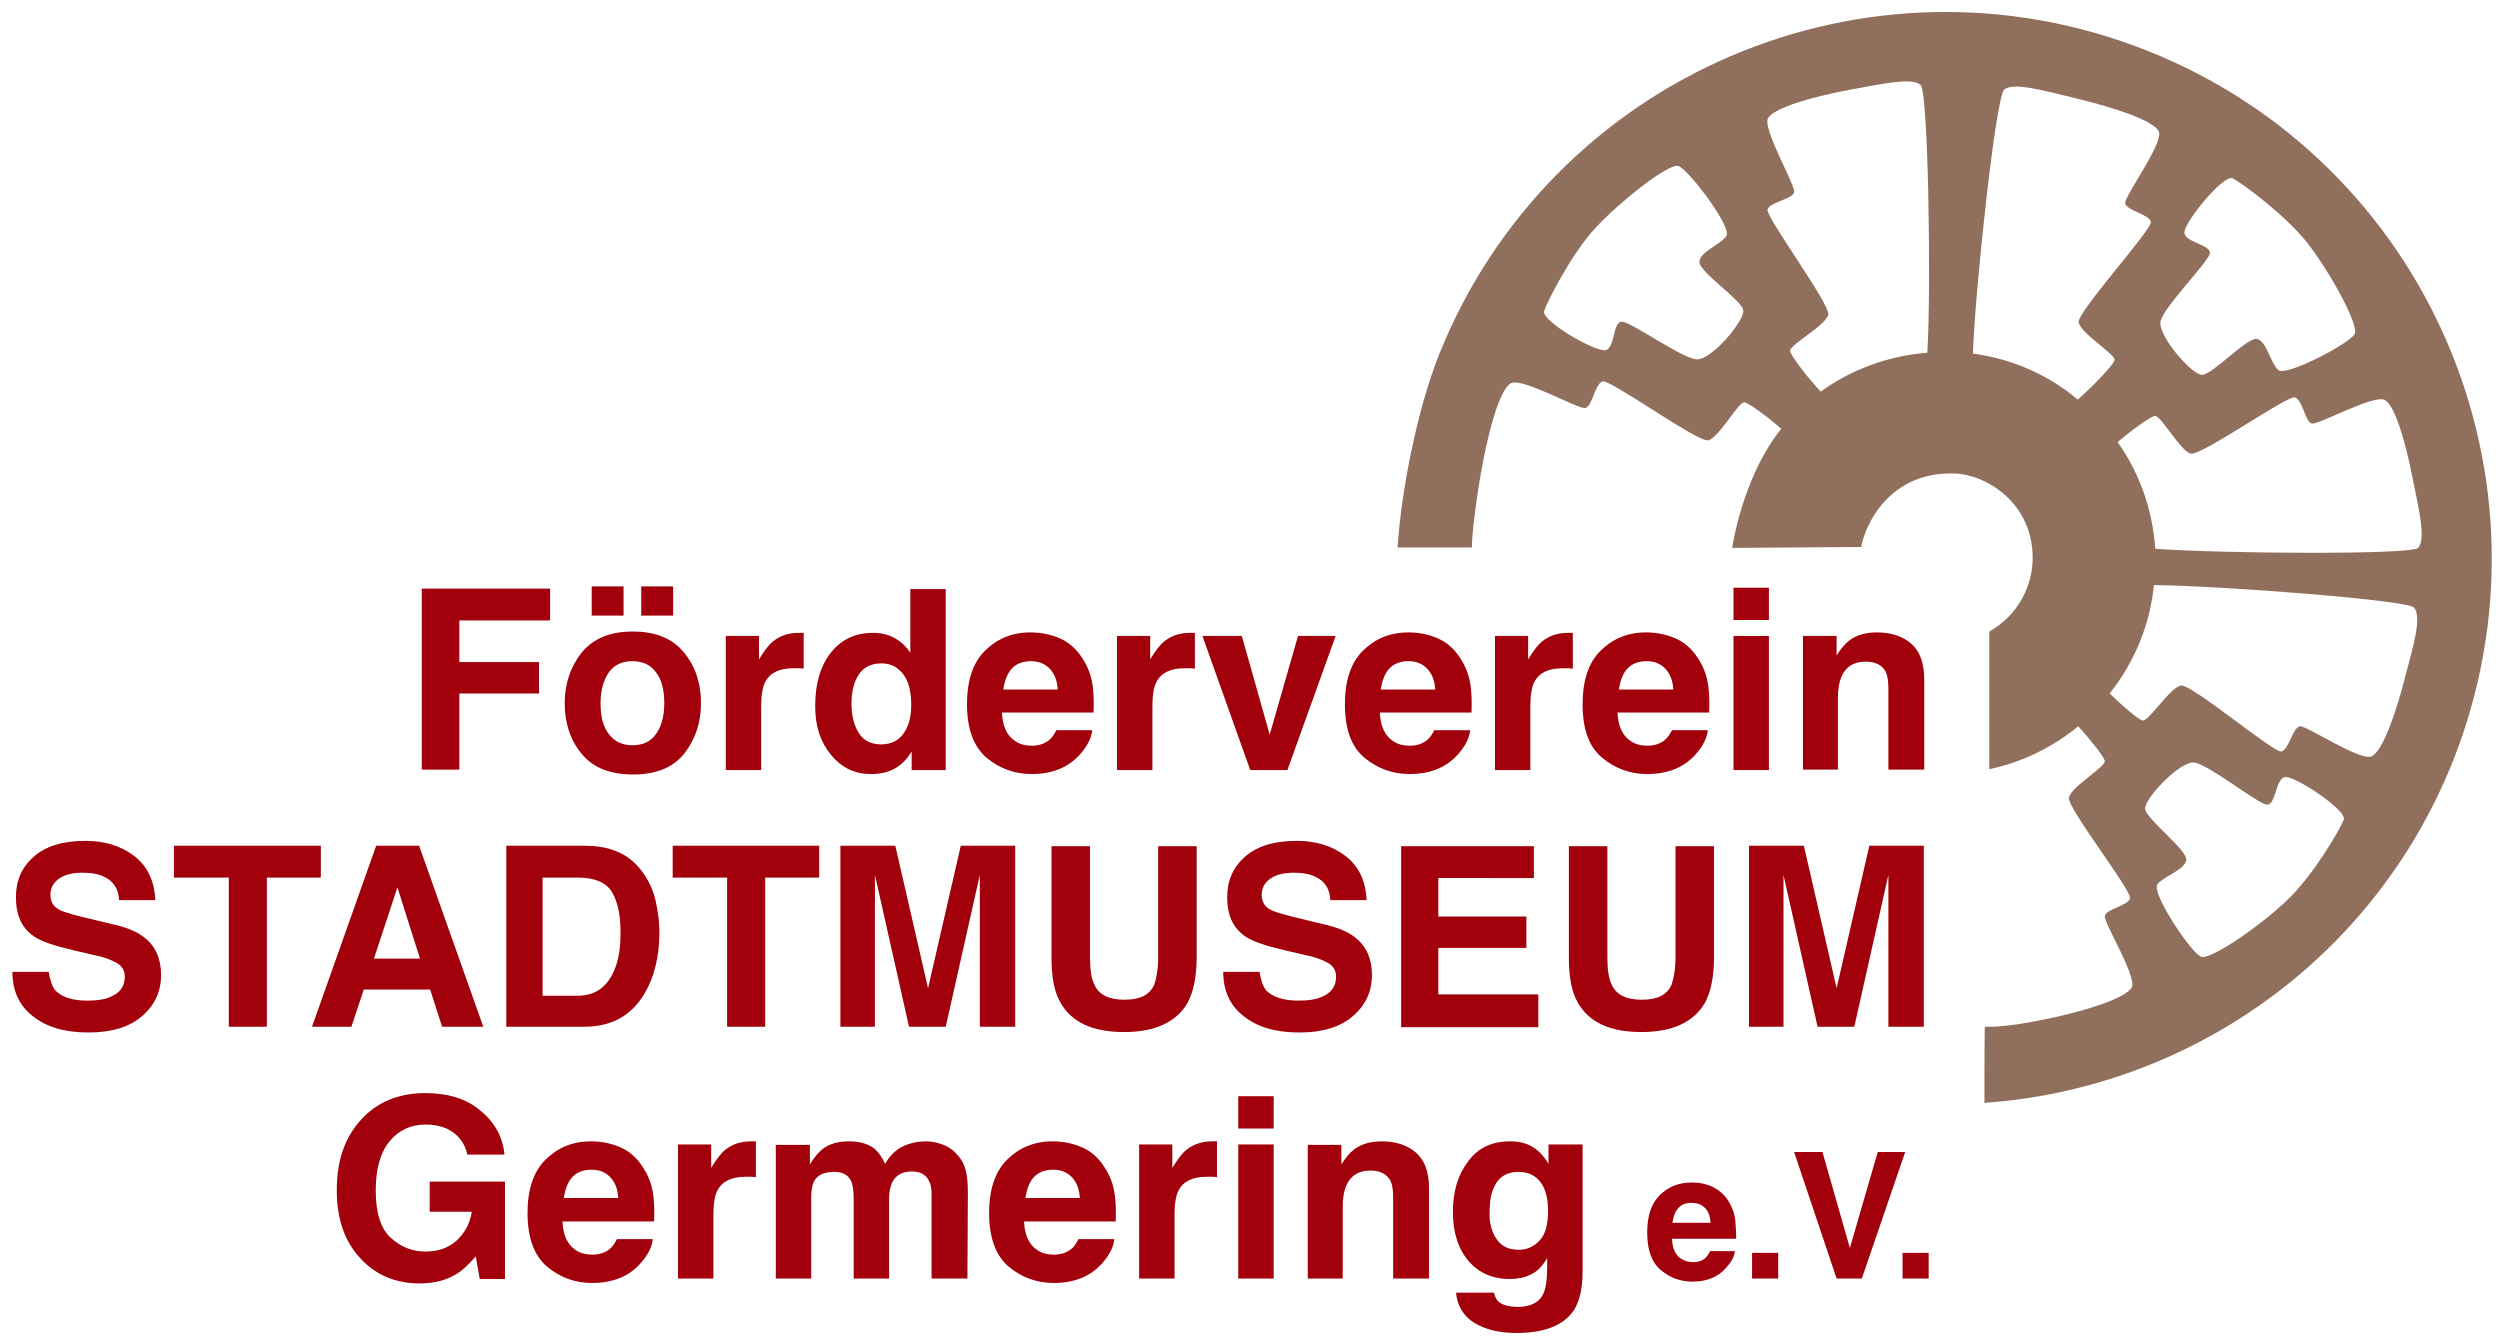 <?xml version="1.0" encoding="UTF-8"?>
<!-- Generator: Adobe Illustrator 27.6.0, SVG Export Plug-In . SVG Version: 6.00 Build 0)  -->
<svg xmlns="http://www.w3.org/2000/svg" xmlns:xlink="http://www.w3.org/1999/xlink" version="1.1" id="LOGO" x="0px" y="0px" viewBox="0 0 564.9 302.9" style="enable-background:new 0 0 564.9 302.9;" xml:space="preserve">
<style type="text/css">
	.st0{fill:none;}
	.st1{fill:#A2000A;}
	.st2{fill:#916F5D;}
</style>
<path class="st0" d="M448.4,231.4c2,1.6,7.8,0.2,15.5-1.6c7.8-1.7,16.4-4.4,17.6-6.8c1.3-2.4-6.3-14.5-6.1-16.1  c0.2-1.6,5.2-2.3,5.7-4c0.5-1.7-14.2-20.5-13.8-22.8c0.5-2.3,8.1-6.8,8.1-8.2c0-1.2-7.3-9.9-10.2-11.8c-5.7,4.3-12.4,7-19.4,8.1  C444.6,173.6,446.5,229.8,448.4,231.4z"></path>
<path class="st0" d="M516.1,175.6c-2.1,0.6-1.9,6.5-4.1,6.2c-2.2-0.3-13-9.1-16.3-9.5c-3.3-0.4-11.4,8.2-11.1,10.5  c0.2,2.3,9.6,9.3,9.3,11.5c-0.3,2.2-5.1,3.5-6.5,5.5c-1.4,1.9,7.8,15.7,9.9,16.4c2.2,0.7,13.4-7.1,19.4-12.8  c5.9-5.7,11.9-16.1,12.8-18.2C530.4,183.1,518.2,175,516.1,175.6z"></path>
<path class="st0" d="M434,19.2c-2-1.7-8-0.4-16.1,1.1c-8.1,1.5-17.1,3.9-18.4,6.4c-1.4,2.4,6.1,15.1,5.9,16.7  c-0.3,1.6-5.5,2.2-6,3.9c-0.6,1.7,14.2,21.4,13.7,23.8c-0.5,2.4-8.5,6.7-8.6,8.1c0,1.2,6.8,9.8,10,12.2c6.1-4.5,13.2-7.3,20.8-8.1  C436.5,74.8,435.9,20.8,434,19.2z"></path>
<path class="st0" d="M466.7,92.6c3.6-2.5,11.1-10.2,11.1-11.3c0.1-1.4-7.8-6.1-8.1-8.5s16.7-21,16.3-22.7c-0.4-1.7-5.7-2.6-5.8-4.2  c-0.1-1.6,8.8-13.7,7.6-16.2c-1.2-2.5-10.2-5.4-18.4-7.4s-14.2-3.6-16.5-2.1c-2.1,1.5-7.7,54.8-7.1,63.3c3.3,0.5,6.6,1.3,9.8,2.6  C459.8,87.8,463.5,90,466.7,92.6z"></path>
<path class="st0" d="M405.9,99.9c-3-3.3-10.6-9.1-11.7-9.1c-1.4,0.1-5.7,8-8.1,8.6c-2.4,0.6-22.2-13.8-23.9-13.3  c-1.7,0.6-2.3,5.7-3.9,6c-1.6,0.3-14.3-7-16.8-5.6c-2.4,1.4-4.9,10.3-6.4,18.3c-1.5,8-2.8,14-1.1,16c1.6,1.8,52.2,1.8,63.3,0.5  c0.4-3.8,1.3-7.6,2.8-11.3C401.6,106.3,403.6,102.9,405.9,99.9z"></path>
<path class="st0" d="M473.1,152.8c2.6,3.4,10,10.1,11.2,10.2c1.4,0,6.2-7.6,8.6-7.9c2.4-0.4,21,15.3,22.7,14.9  c1.7-0.4,2.6-5.5,4.2-5.7c1.6-0.2,13.7,8,16.2,6.8s5.5-9.9,7.5-17.7c2-7.9,3.7-13.7,2.1-15.8c-1.5-2-55.3-5.8-63.5-5  c-0.5,3.1-1.3,6.2-2.5,9.3C477.9,145.8,475.7,149.5,473.1,152.8z"></path>
<path class="st0" d="M497.5,84.7c2.3,0,10.2-8.6,12.4-8.1c2.2,0.5,3,5.4,4.8,7s16.4-6.2,17.3-8.2c0.9-2.1-5.7-14.1-10.8-20.6  c-5.1-6.5-14.8-13.5-16.8-14.5c-2-1-11.3,10.3-10.9,12.4c0.4,2.1,6.3,2.5,5.7,4.7c-0.6,2.1-10.4,12-11.1,15.2  C487.5,75.7,495.2,84.7,497.5,84.7z"></path>
<path class="st0" d="M539,90.3c-2.4-1.4-15,5.6-16.5,5.3c-1.6-0.3-2.1-5.3-3.8-5.9c-1.7-0.6-21.2,13.3-23.6,12.7  c-2.4-0.6-6.6-8.4-8-8.5c-1.1-0.1-8.3,5.3-11.4,8.5c4.1,6.2,6.5,13.5,6.9,21c7,1.5,62.3,2.1,63.9,0.3c1.7-1.9,0.4-7.7-1.1-15.6  C543.8,100.4,541.4,91.6,539,90.3z"></path>
<path class="st0" d="M363,79.1c2.1-0.7,1.5-6.6,3.7-6.4c2.2,0.2,13.5,8.3,16.8,8.5c3.3,0.2,10.9-8.8,10.5-11.1  c-0.4-2.3-10.1-8.7-9.9-11c0.2-2.3,4.8-3.8,6.1-5.8c1.3-2-8.7-15.2-10.9-15.8c-2.2-0.6-13,7.9-18.6,13.9c-5.6,6-11,16.8-11.7,18.9  C348.2,72.4,360.9,79.8,363,79.1z"></path>
<g>
	<path class="st1" d="M124.3,140.2h-20.5v9.4h18v7.1h-18v17.2h-8.5v-40.9h29V140.2z"></path>
	<path class="st1" d="M154.6,147.5c2.6,3.2,3.8,7,3.8,11.4c0,4.4-1.3,8.2-3.8,11.4c-2.6,3.2-6.4,4.7-11.6,4.7s-9.1-1.6-11.6-4.7   c-2.6-3.2-3.8-7-3.8-11.4c0-4.4,1.3-8.2,3.8-11.4c2.6-3.2,6.4-4.8,11.6-4.8S152,144.3,154.6,147.5z M133.7,132.5h7.2v6.6h-7.2   V132.5z M142.9,149.4c-2.3,0-4.1,0.8-5.3,2.5s-1.9,4-1.9,7c0,3,0.6,5.4,1.9,7c1.2,1.6,3,2.5,5.3,2.5c2.3,0,4.1-0.8,5.3-2.5   c1.2-1.6,1.9-4,1.9-7c0-3-0.6-5.4-1.9-7C147,150.2,145.2,149.4,142.9,149.4z M144.9,132.5h7.2v6.6h-7.2V132.5z"></path>
	<path class="st1" d="M179.3,151c-3.2,0-5.3,1-6.4,3.1c-0.6,1.2-0.9,3-0.9,5.4v14.5h-8v-30.3h7.5v5.3c1.2-2,2.3-3.4,3.2-4.1   c1.5-1.2,3.4-1.9,5.8-1.9c0.1,0,0.3,0,0.4,0c0.1,0,0.3,0,0.7,0v8.1c-0.5-0.1-0.9-0.1-1.3-0.1S179.5,151,179.3,151z"></path>
	<path class="st1" d="M213.7,133.1v40.9H206v-4.2c-1.1,1.8-2.4,3.1-3.9,3.9c-1.4,0.8-3.2,1.2-5.4,1.2c-3.5,0-6.5-1.4-8.9-4.3   c-2.4-2.9-3.6-6.5-3.6-11c0-5.2,1.2-9.2,3.6-12.2c2.4-3,5.6-4.4,9.5-4.4c1.8,0,3.5,0.4,4.9,1.2c1.4,0.8,2.6,1.9,3.5,3.3v-14.4   H213.7z M192.4,159c0,2.8,0.6,5,1.7,6.7c1.1,1.7,2.8,2.5,5,2.5s3.9-0.8,5.1-2.5c1.2-1.7,1.7-3.8,1.7-6.5c0-3.7-0.9-6.3-2.8-7.9   c-1.1-1-2.5-1.4-4-1.4c-2.3,0-4,0.9-5.1,2.6C192.9,154.2,192.4,156.4,192.4,159z"></path>
	<path class="st1" d="M246.8,165c-0.2,1.8-1.1,3.6-2.8,5.5c-2.6,2.9-6.2,4.4-10.9,4.4c-3.8,0-7.2-1.2-10.2-3.7   c-2.9-2.5-4.4-6.5-4.4-12.1c0-5.2,1.3-9.3,4-12s6.1-4.2,10.3-4.2c2.5,0,4.8,0.5,6.8,1.4c2,0.9,3.7,2.4,5,4.5c1.2,1.8,2,3.9,2.3,6.2   c0.2,1.4,0.3,3.4,0.2,6h-20.7c0.1,3,1.1,5.2,2.9,6.4c1.1,0.8,2.4,1.1,3.9,1.1c1.6,0,3-0.5,4-1.4c0.6-0.5,1-1.2,1.5-2.1H246.8z    M239,155.8c-0.1-2.1-0.8-3.7-1.9-4.8c-1.1-1.1-2.5-1.6-4.2-1.6c-1.8,0-3.3,0.6-4.3,1.7c-1,1.1-1.6,2.7-1.9,4.7H239z"></path>
	<path class="st1" d="M267.7,151c-3.2,0-5.3,1-6.4,3.1c-0.6,1.2-0.9,3-0.9,5.4v14.5h-8v-30.3h7.5v5.3c1.2-2,2.3-3.4,3.2-4.1   c1.5-1.2,3.4-1.9,5.8-1.9c0.1,0,0.3,0,0.4,0c0.1,0,0.3,0,0.7,0v8.1c-0.5-0.1-0.9-0.1-1.3-0.1S268,151,267.7,151z"></path>
	<path class="st1" d="M271.7,143.7h8.9l6.3,22.3l6.4-22.3h8.5l-10.9,30.3h-8.4L271.7,143.7z"></path>
	<path class="st1" d="M332.2,165c-0.2,1.8-1.1,3.6-2.8,5.5c-2.6,2.9-6.2,4.4-10.9,4.4c-3.8,0-7.2-1.2-10.2-3.7s-4.4-6.5-4.4-12.1   c0-5.2,1.3-9.3,4-12s6.1-4.2,10.3-4.2c2.5,0,4.8,0.5,6.8,1.4c2,0.9,3.7,2.4,5,4.5c1.2,1.8,2,3.9,2.3,6.2c0.2,1.4,0.3,3.4,0.2,6   h-20.7c0.1,3,1.1,5.2,2.9,6.4c1.1,0.8,2.4,1.1,3.9,1.1c1.6,0,3-0.5,4-1.4c0.6-0.5,1-1.2,1.5-2.1H332.2z M324.3,155.8   c-0.1-2.1-0.8-3.7-1.9-4.8c-1.1-1.1-2.5-1.6-4.2-1.6c-1.8,0-3.3,0.6-4.3,1.7s-1.6,2.7-1.9,4.7H324.3z"></path>
	<path class="st1" d="M353.1,151c-3.2,0-5.3,1-6.4,3.1c-0.6,1.2-0.9,3-0.9,5.4v14.5h-8v-30.3h7.5v5.3c1.2-2,2.3-3.4,3.2-4.1   c1.5-1.2,3.4-1.9,5.8-1.9c0.1,0,0.3,0,0.4,0c0.1,0,0.3,0,0.7,0v8.1c-0.5-0.1-0.9-0.1-1.3-0.1S353.3,151,353.1,151z"></path>
	<path class="st1" d="M385.9,165c-0.2,1.8-1.1,3.6-2.8,5.5c-2.6,2.9-6.2,4.4-10.9,4.4c-3.8,0-7.2-1.2-10.2-3.7s-4.4-6.5-4.4-12.1   c0-5.2,1.3-9.3,4-12s6.1-4.2,10.3-4.2c2.5,0,4.8,0.5,6.8,1.4c2,0.9,3.7,2.4,5,4.5c1.2,1.8,2,3.9,2.3,6.2c0.2,1.4,0.3,3.4,0.2,6   h-20.7c0.1,3,1.1,5.2,2.9,6.4c1.1,0.8,2.4,1.1,3.9,1.1c1.6,0,3-0.5,4-1.4c0.6-0.5,1-1.2,1.5-2.1H385.9z M378.1,155.8   c-0.1-2.1-0.8-3.7-1.9-4.8c-1.1-1.1-2.5-1.6-4.2-1.6c-1.8,0-3.3,0.6-4.3,1.7s-1.6,2.7-1.9,4.7H378.1z"></path>
	<path class="st1" d="M399.7,132.8v7.3h-8v-7.3H399.7z M399.7,143.7v30.3h-8v-30.3H399.7z"></path>
	<path class="st1" d="M421.6,149.5c-2.7,0-4.5,1.1-5.5,3.4c-0.5,1.2-0.8,2.7-0.8,4.6v16.4h-7.9v-30.2h7.6v4.4c1-1.6,2-2.7,2.9-3.4   c1.6-1.2,3.7-1.8,6.2-1.8c3.1,0,5.7,0.8,7.7,2.5s3,4.4,3,8.1v20.4h-8.1v-18.4c0-1.6-0.2-2.8-0.6-3.7   C425.3,150.3,423.8,149.5,421.6,149.5z"></path>
	<path class="st1" d="M19.7,226.1c2,0,3.7-0.2,4.9-0.7c2.4-0.9,3.6-2.4,3.6-4.7c0-1.4-0.6-2.4-1.8-3.1c-1.2-0.7-3-1.4-5.6-1.9   l-4.3-1c-4.3-1-7.2-2-8.8-3.1c-2.8-1.9-4.1-4.8-4.1-8.9c0-3.7,1.3-6.7,4-9.1c2.7-2.4,6.6-3.6,11.7-3.6c4.3,0,8,1.1,11,3.4   c3,2.3,4.6,5.6,4.8,10h-8.2c-0.1-2.5-1.2-4.2-3.2-5.2c-1.3-0.7-3-1-5-1c-2.2,0-4,0.4-5.3,1.3c-1.3,0.9-2,2.1-2,3.7   c0,1.5,0.6,2.6,1.9,3.3c0.8,0.5,2.6,1,5.3,1.7l7.1,1.7c3.1,0.7,5.4,1.7,7,3c2.4,1.9,3.7,4.7,3.7,8.4c0,3.7-1.4,6.8-4.3,9.3   c-2.9,2.5-6.9,3.7-12.1,3.7c-5.3,0-9.5-1.2-12.6-3.7c-3.1-2.4-4.6-5.8-4.6-10H11c0.3,1.9,0.8,3.3,1.5,4.2   C14,225.3,16.3,226.1,19.7,226.1z"></path>
	<path class="st1" d="M72.5,191.1v7.2H60.3V232h-8.6v-33.7H39.3v-7.2H72.5z"></path>
	<path class="st1" d="M97.2,223.6H82.2l-2.8,8.4h-8.9L85,191.1h9.7l14.5,40.9h-9.3L97.2,223.6z M94.9,216.6l-5.1-16.1l-5.3,16.1   H94.9z"></path>
	<path class="st1" d="M132,232h-17.6v-40.9H132c2.5,0,4.6,0.3,6.3,0.9c2.9,0.9,5.2,2.7,7,5.2c1.4,2,2.4,4.2,2.9,6.6   c0.5,2.4,0.8,4.6,0.8,6.8c0,5.4-1.1,10-3.3,13.8C142.7,229.5,138.2,232,132,232z M138.3,201.6c-1.3-2.2-3.9-3.3-7.8-3.3h-7.9v26.7   h7.9c4,0,6.8-2,8.4-6c0.9-2.2,1.3-4.8,1.3-7.8C140.3,207,139.6,203.8,138.3,201.6z"></path>
	<path class="st1" d="M185.1,191.1v7.2h-12.2V232h-8.6v-33.7H152v-7.2H185.1z"></path>
	<path class="st1" d="M197.9,232h-8v-40.9h12.4l7.4,32.2l7.4-32.2h12.3V232h-8v-27.7c0-0.8,0-1.9,0-3.3c0-1.4,0-2.5,0-3.3l-7.7,34.3   h-8.3l-7.7-34.3c0,0.8,0,1.9,0,3.3s0,2.5,0,3.3V232z"></path>
	<path class="st1" d="M261.7,216.3v-25.1h8.7v25.1c0,4.3-0.7,7.7-2,10.2c-2.5,4.4-7.3,6.7-14.4,6.7c-7.1,0-11.9-2.2-14.4-6.7   c-1.4-2.4-2-5.8-2-10.2v-25.1h8.7v25.1c0,2.8,0.3,4.9,1,6.2c1,2.3,3.3,3.4,6.8,3.4c3.5,0,5.7-1.1,6.7-3.4   C261.3,221.1,261.7,219.1,261.7,216.3z"></path>
	<path class="st1" d="M293.4,226.1c2,0,3.7-0.2,4.9-0.7c2.4-0.9,3.6-2.4,3.6-4.7c0-1.4-0.6-2.4-1.8-3.1c-1.2-0.7-3-1.4-5.6-1.9   l-4.3-1c-4.3-1-7.2-2-8.8-3.1c-2.8-1.9-4.1-4.8-4.1-8.9c0-3.7,1.3-6.7,4-9.1c2.7-2.4,6.6-3.6,11.7-3.6c4.3,0,8,1.1,11,3.4   c3,2.3,4.6,5.6,4.8,10h-8.2c-0.1-2.5-1.2-4.2-3.2-5.2c-1.3-0.7-3-1-5-1c-2.2,0-4,0.4-5.3,1.3c-1.3,0.9-2,2.1-2,3.7   c0,1.5,0.6,2.6,1.9,3.3c0.8,0.5,2.6,1,5.3,1.7l7,1.7c3.1,0.7,5.4,1.7,7,3c2.4,1.9,3.7,4.7,3.7,8.4c0,3.7-1.4,6.8-4.3,9.3   c-2.9,2.5-6.9,3.7-12.1,3.7c-5.3,0-9.5-1.2-12.6-3.7c-3.1-2.4-4.6-5.8-4.6-10h8.2c0.3,1.9,0.8,3.3,1.5,4.2   C287.6,225.3,290,226.1,293.4,226.1z"></path>
	<path class="st1" d="M344.9,214.2H325v10.5h22.6v7.4h-31v-40.9h30v7.2H325v8.7h19.9V214.2z"></path>
	<path class="st1" d="M378.6,216.3v-25.1h8.7v25.1c0,4.3-0.7,7.7-2,10.2c-2.5,4.4-7.3,6.7-14.4,6.7c-7.1,0-11.9-2.2-14.4-6.7   c-1.4-2.4-2-5.8-2-10.2v-25.1h8.7v25.1c0,2.8,0.3,4.9,1,6.2c1,2.3,3.3,3.4,6.8,3.4c3.5,0,5.7-1.1,6.7-3.4   C378.2,221.1,378.6,219.1,378.6,216.3z"></path>
	<path class="st1" d="M403.2,232h-8v-40.9h12.4l7.4,32.2l7.4-32.2h12.3V232h-8v-27.7c0-0.8,0-1.9,0-3.3s0-2.5,0-3.3l-7.7,34.3h-8.3   l-7.7-34.3c0,0.8,0,1.9,0,3.3c0,1.4,0,2.5,0,3.3V232z"></path>
	<path class="st1" d="M103.1,287.9c-2.3,1.4-5,2.1-8.3,2.1c-5.4,0-9.9-1.9-13.3-5.6c-3.6-3.8-5.4-8.9-5.4-15.5   c0-6.6,1.8-11.9,5.5-15.9c3.6-4,8.5-6,14.5-6c5.2,0,9.4,1.3,12.5,4c3.2,2.6,5,5.9,5.4,9.9h-8.4c-0.6-2.8-2.2-4.7-4.7-5.9   c-1.4-0.6-3-0.9-4.7-0.9c-3.3,0-6,1.2-8.1,3.7c-2.1,2.5-3.2,6.2-3.2,11.2c0,5,1.1,8.6,3.4,10.7c2.3,2.1,4.9,3.1,7.8,3.1   c2.9,0,5.2-0.8,7.1-2.5c1.8-1.7,3-3.8,3.4-6.5h-9.5v-6.8h17v22h-5.7l-0.9-5.1C105.9,285.7,104.5,287.1,103.1,287.9z"></path>
	<path class="st1" d="M147.5,280c-0.2,1.8-1.1,3.6-2.8,5.5c-2.6,2.9-6.2,4.4-10.9,4.4c-3.8,0-7.2-1.2-10.2-3.7   c-2.9-2.5-4.4-6.5-4.4-12.1c0-5.2,1.3-9.3,4-12s6.1-4.2,10.3-4.2c2.5,0,4.8,0.5,6.8,1.4c2,0.9,3.7,2.4,5,4.5c1.2,1.8,2,3.9,2.3,6.2   c0.2,1.4,0.3,3.4,0.2,6h-20.7c0.1,3,1.1,5.2,2.9,6.4c1.1,0.8,2.4,1.1,3.9,1.1c1.6,0,3-0.5,4-1.4c0.6-0.5,1-1.2,1.5-2.1H147.5z    M139.7,270.7c-0.1-2.1-0.8-3.7-1.9-4.8c-1.1-1.1-2.5-1.6-4.2-1.6c-1.8,0-3.3,0.6-4.3,1.7c-1,1.1-1.6,2.7-1.9,4.7H139.7z"></path>
	<path class="st1" d="M168.5,265.9c-3.2,0-5.3,1-6.4,3.1c-0.6,1.2-0.9,3-0.9,5.4v14.5h-8v-30.3h7.5v5.3c1.2-2,2.3-3.4,3.2-4.1   c1.5-1.2,3.4-1.9,5.8-1.9c0.1,0,0.3,0,0.4,0c0.1,0,0.3,0,0.7,0v8.1c-0.5-0.1-0.9-0.1-1.3-0.1S168.7,265.9,168.5,265.9z"></path>
	<path class="st1" d="M192.4,267c-0.7-1.5-2-2.2-3.9-2.2c-2.3,0-3.8,0.7-4.6,2.2c-0.4,0.8-0.6,2.1-0.6,3.7v18.2h-8v-30.2h7.7v4.4   c1-1.6,1.9-2.7,2.8-3.4c1.5-1.2,3.5-1.8,6-1.8c2.3,0,4.2,0.5,5.6,1.5c1.1,0.9,2,2.2,2.6,3.6c1-1.8,2.3-3.1,3.9-3.9   c1.6-0.8,3.4-1.2,5.4-1.2c1.3,0,2.6,0.3,3.9,0.8c1.3,0.5,2.5,1.4,3.5,2.7c0.9,1.1,1.4,2.3,1.7,3.9c0.2,1,0.3,2.5,0.3,4.5l-0.1,19.1   h-8.1v-19.3c0-1.1-0.2-2.1-0.6-2.8c-0.7-1.4-2-2.1-3.9-2.1c-2.2,0-3.7,0.9-4.5,2.7c-0.4,1-0.6,2.1-0.6,3.5v18h-8v-18   C192.9,269.1,192.7,267.8,192.4,267z"></path>
	<path class="st1" d="M251.8,280c-0.2,1.8-1.1,3.6-2.8,5.5c-2.6,2.9-6.2,4.4-10.9,4.4c-3.8,0-7.2-1.2-10.2-3.7   c-2.9-2.5-4.4-6.5-4.4-12.1c0-5.2,1.3-9.3,4-12s6.1-4.2,10.3-4.2c2.5,0,4.8,0.5,6.8,1.4c2,0.9,3.7,2.4,5,4.5c1.2,1.8,2,3.9,2.3,6.2   c0.2,1.4,0.3,3.4,0.2,6h-20.7c0.1,3,1.1,5.2,2.9,6.4c1.1,0.8,2.4,1.1,3.9,1.1c1.6,0,3-0.5,4-1.4c0.6-0.5,1-1.2,1.5-2.1H251.8z    M244,270.7c-0.1-2.1-0.8-3.7-1.9-4.8c-1.1-1.1-2.5-1.6-4.2-1.6c-1.8,0-3.3,0.6-4.3,1.7c-1,1.1-1.6,2.7-1.9,4.7H244z"></path>
	<path class="st1" d="M272.7,265.9c-3.2,0-5.3,1-6.4,3.1c-0.6,1.2-0.9,3-0.9,5.4v14.5h-8v-30.3h7.5v5.3c1.2-2,2.3-3.4,3.2-4.1   c1.5-1.2,3.4-1.9,5.8-1.9c0.1,0,0.3,0,0.4,0c0.1,0,0.3,0,0.7,0v8.1c-0.5-0.1-0.9-0.1-1.3-0.1S273,265.9,272.7,265.9z"></path>
	<path class="st1" d="M287.8,247.7v7.3h-8v-7.3H287.8z M287.8,258.6v30.3h-8v-30.3H287.8z"></path>
	<path class="st1" d="M309.7,264.5c-2.7,0-4.5,1.1-5.5,3.4c-0.5,1.2-0.8,2.7-0.8,4.6v16.4h-7.9v-30.2h7.6v4.4c1-1.6,2-2.7,2.9-3.4   c1.6-1.2,3.7-1.8,6.2-1.8c3.1,0,5.7,0.8,7.7,2.5s3,4.4,3,8.1v20.4h-8.1v-18.4c0-1.6-0.2-2.8-0.6-3.7   C313.3,265.3,311.9,264.5,309.7,264.5z"></path>
	<path class="st1" d="M338.7,294.2c0.9,0.7,2.3,1.1,4.3,1.1c2.8,0,4.8-1,5.7-2.9c0.6-1.2,0.9-3.3,0.9-6.2v-1.9   c-0.8,1.3-1.6,2.3-2.4,2.9c-1.6,1.2-3.6,1.8-6.1,1.8c-3.9,0-7-1.4-9.3-4.1s-3.5-6.4-3.5-11.1c0-4.5,1.1-8.3,3.4-11.3   c2.2-3.1,5.4-4.6,9.5-4.6c1.5,0,2.8,0.2,4,0.7c1.9,0.8,3.5,2.3,4.7,4.4v-4.4h7.7v28.7c0,3.9-0.7,6.8-2,8.8c-2.3,3.4-6.6,5.1-13,5.1   c-3.9,0-7-0.8-9.5-2.3c-2.4-1.5-3.8-3.8-4.1-6.8h8.6C337.8,293.1,338.2,293.8,338.7,294.2z M337.4,278.6c1.1,2.6,3,3.8,5.8,3.8   c1.8,0,3.4-0.7,4.7-2.1c1.3-1.4,1.9-3.6,1.9-6.7c0-2.9-0.6-5.1-1.8-6.6s-2.8-2.2-4.9-2.2c-2.8,0-4.7,1.3-5.7,3.9   c-0.6,1.4-0.8,3.1-0.8,5.1C336.5,275.6,336.8,277.2,337.4,278.6z"></path>
	<path class="st1" d="M392,282.7c-0.1,1.3-0.8,2.5-2,3.8c-1.8,2.1-4.4,3.1-7.6,3.1c-2.7,0-5.1-0.9-7.1-2.6c-2.1-1.7-3.1-4.6-3.1-8.5   c0-3.7,0.9-6.5,2.8-8.4s4.3-2.9,7.2-2.9c1.8,0,3.3,0.3,4.8,1c1.4,0.7,2.6,1.7,3.5,3.1c0.8,1.3,1.4,2.7,1.6,4.4   c0.1,1,0.2,2.4,0.2,4.2h-14.5c0.1,2.1,0.7,3.6,2,4.5c0.8,0.5,1.7,0.8,2.8,0.8c1.1,0,2.1-0.3,2.8-1c0.4-0.4,0.7-0.8,1-1.5H392z    M386.5,276.2c-0.1-1.5-0.5-2.6-1.3-3.3c-0.8-0.8-1.8-1.1-3-1.1c-1.3,0-2.3,0.4-3,1.2c-0.7,0.8-1.1,1.9-1.3,3.3H386.5z"></path>
	<path class="st1" d="M395.9,283.1h5.9v5.8h-5.9V283.1z"></path>
	<path class="st1" d="M405.4,260.3h6.4L418,282l6.3-21.7h6.2l-9.8,28.6h-5.7L405.4,260.3z"></path>
	<path class="st1" d="M429.9,283.1h5.9v5.8h-5.9V283.1z"></path>
</g>
<path class="st2" d="M485.3,11.5c-63.3-25.2-135,5.6-160.2,68.8c-4.9,12.4-8.5,30.7-9.3,43.4h16.8c-0.1-2.9,1.3-13.2,2.4-18.8  c1.5-8,3.9-16.9,6.4-18.3s15.2,5.9,16.8,5.6c1.6-0.3,2.2-5.5,3.9-6c1.7-0.6,21.5,13.8,23.9,13.3c2.4-0.6,6.7-8.5,8.1-8.6  c0.8,0,5,3,8.4,6c-4.9,5.9-9.3,16.1-11.1,26.9l29.2-0.2c0.2-2.5,4.8-17.2,21.2-16.6c7.2,0.3,17.6,6.8,17.5,19.2  c0,6-3.2,12.8-9.8,16.5v31.1c7.6-1.6,14.4-5,20.1-9.7c2.9,3.2,6,7.1,6,7.9c0,1.4-7.6,5.8-8.1,8.2c-0.5,2.3,14.3,21.1,13.8,22.8  c-0.5,1.7-5.5,2.4-5.7,4c-0.2,1.6,7.3,13.7,6.1,16.1c-1.3,2.4-9.9,5.1-17.6,6.8c-7.8,1.7-12.5,2.2-15.6,2.1  c-0.1,0-0.1,17.2-0.1,17.2c45.7-3.2,87.8-31.9,105.9-77.3C579.4,108.4,548.6,36.7,485.3,11.5z M383.4,81.2  c-3.3-0.2-14.6-8.3-16.8-8.5c-2.2-0.2-1.6,5.7-3.7,6.4s-14.7-6.6-14-8.8c0.7-2.1,6.1-12.9,11.7-18.9c5.6-6,16.4-14.5,18.6-13.9  c2.2,0.6,12.2,13.8,10.9,15.8c-1.3,2-6,3.6-6.1,5.8c-0.2,2.3,9.6,8.7,9.9,11C394.3,72.4,386.7,81.4,383.4,81.2z M488.2,72.6  c0.7-3.2,10.5-13.1,11.1-15.2c0.6-2.1-5.3-2.5-5.7-4.7c-0.4-2.1,8.9-13.5,10.9-12.4c2,1,11.7,8.1,16.8,14.5  c5.1,6.5,11.7,18.5,10.8,20.6c-0.9,2.1-15.6,9.8-17.3,8.2c-1.8-1.6-2.6-6.5-4.8-7c-2.2-0.5-10.1,8.1-12.4,8.1  C495.2,84.7,487.5,75.7,488.2,72.6z M411.4,88.5c-3.2-3.5-7-8.4-6.9-9.3c0.1-1.4,8.1-5.7,8.6-8.1c0.5-2.4-14.2-22.1-13.7-23.8  c0.6-1.7,5.8-2.3,6-3.9c0.3-1.6-7.2-14.3-5.9-16.7c1.4-2.4,10.3-4.9,18.4-6.4c8.1-1.5,14.1-2.8,16.1-1.1c1.7,1.5,2.4,45.6,1.5,60.5  C426.6,80.4,418.3,83.5,411.4,88.5z M445.8,79.9c0.5-14.6,5.2-58.4,7.1-59.7c2.2-1.6,8.3,0.1,16.5,2.1c8.2,2,17.2,4.9,18.4,7.4  c1.2,2.5-7.7,14.5-7.6,16.2c0.1,1.6,5.4,2.5,5.8,4.2c0.4,1.7-16.6,20.3-16.3,22.7s8.2,7.2,8.1,8.5c0,0.9-4.6,5.7-8.3,9  C463,84.8,454.8,81.1,445.8,79.9z M529.6,185.2c-0.8,2.1-6.8,12.5-12.8,18.2c-5.9,5.7-17.2,13.5-19.4,12.8  c-2.2-0.7-11.4-14.5-9.9-16.4s6.2-3.2,6.5-5.5c0.3-2.2-9-9.2-9.3-11.5c-0.2-2.3,7.9-10.9,11.1-10.5s14.1,9.1,16.3,9.5  c2.2,0.3,2-5.6,4.1-6.2C518.2,175,530.4,183.1,529.6,185.2z M543.4,153.2c-2,7.9-5,16.5-7.5,17.7c-2.5,1.2-14.6-6.9-16.2-6.8  c-1.6,0.2-2.5,5.3-4.2,5.7c-1.7,0.4-20.3-15.3-22.7-14.9c-2.4,0.4-7.2,8-8.6,7.9c-0.8,0-4.4-3.1-7.5-6.1c5.5-6.9,9.1-15.4,10-24.5  c15.6,0.2,57.5,3.4,58.8,5.1C547.2,139.5,545.5,145.4,543.4,153.2z M546.4,123.8c-1.4,1.6-44.3,1.3-59.4,0.2  c-0.6-8.9-3.6-17.2-8.5-24.1c3.4-2.9,7.7-6,8.5-5.9c1.4,0.1,5.7,7.9,8,8.5c2.4,0.6,21.9-13.3,23.6-12.7s2.3,5.6,3.8,5.9  c1.6,0.3,14.1-6.7,16.5-5.3c2.4,1.4,4.8,10.1,6.3,17.9C546.8,116,548.1,121.9,546.4,123.8z"></path>
</svg>
